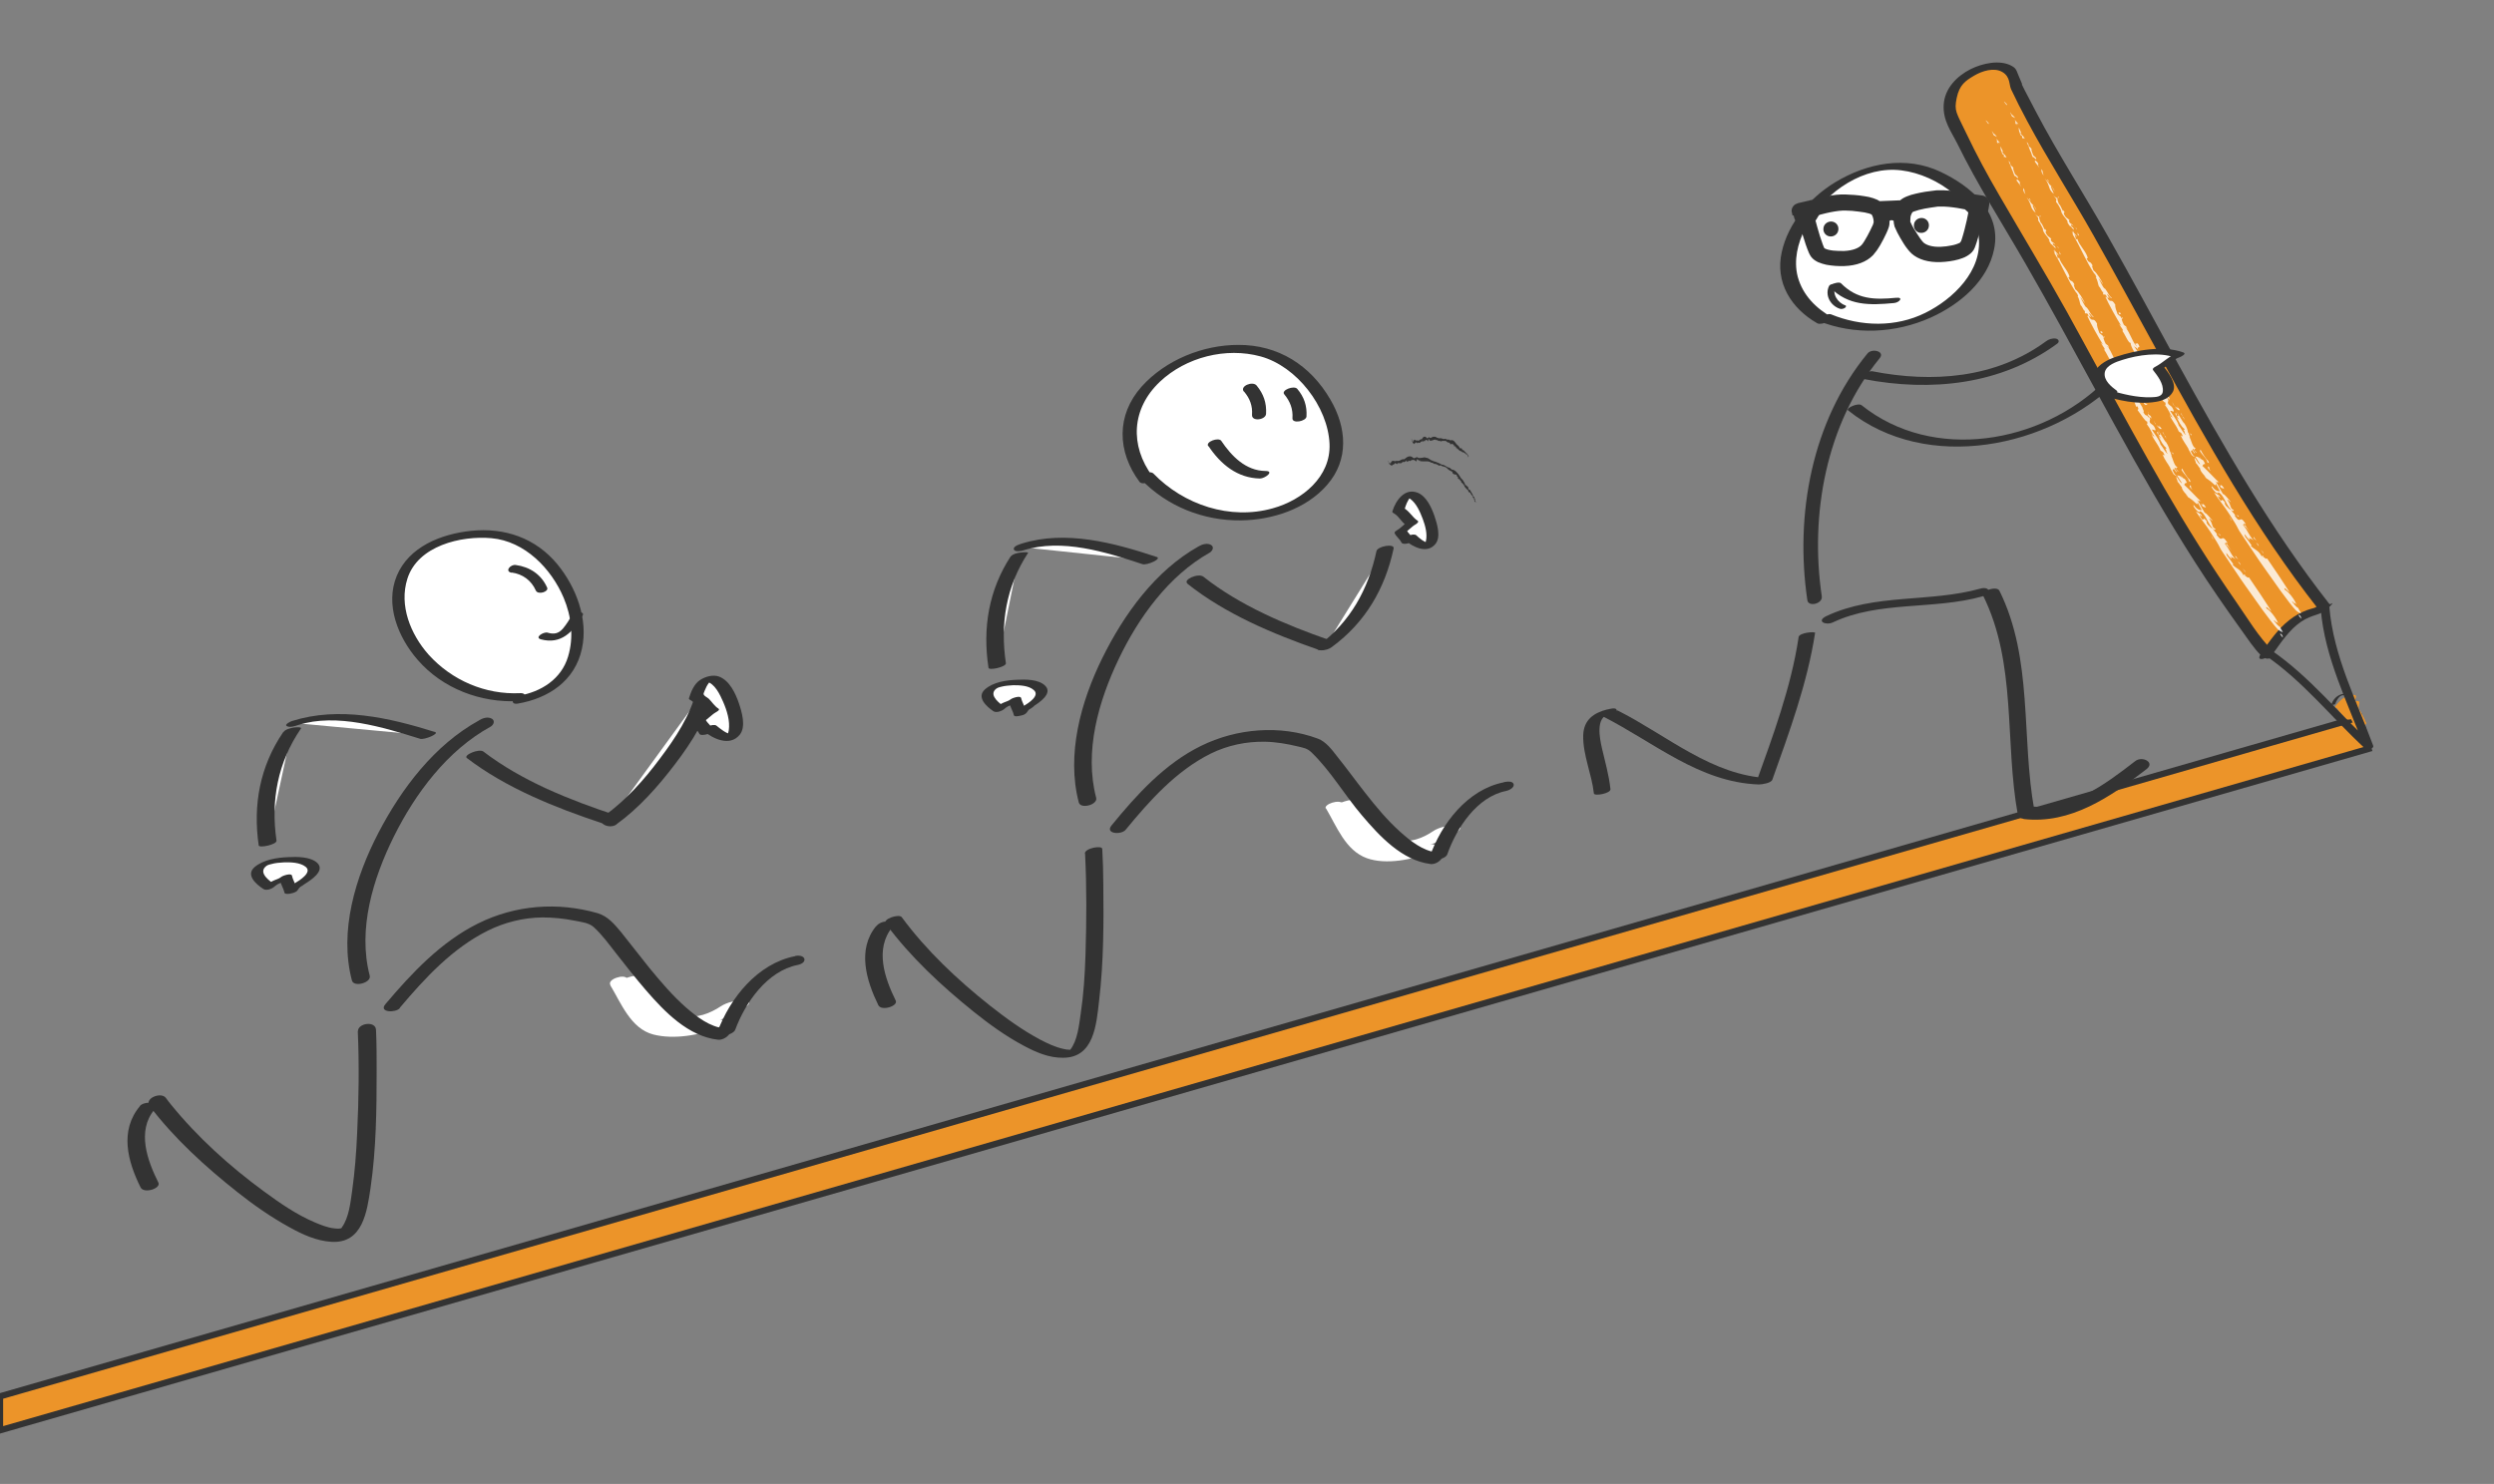 <?xml version="1.0" encoding="UTF-8"?>
<svg id="Ebene_1" xmlns="http://www.w3.org/2000/svg" version="1.1" viewBox="0 0 1190.6 708.6">
  <rect x="0" y="0" width="1190.6" height="708.6" fill="#808080" stroke="none"/>
  <!-- Generator: Adobe Illustrator 29.5.1, SVG Export Plug-In . SVG Version: 2.1.0 Build 141)  -->
  <defs>
    <style>
      .st0, .st1 {
        fill: #fff;
      }

      .st0, .st2 {
        stroke-width: 3.7px;
      }

      .st0, .st2, .st3 {
        stroke: #333;
      }

      .st4 {
        opacity: .8;
      }

      .st5, .st2 {
        fill: #333;
      }

      .st6 {
        stroke-dasharray: 5.7 5.7;
        stroke-width: 2.9px;
      }

      .st6, .st7 {
        stroke: #7ab030;
      }

      .st6, .st7, .st8 {
        fill: none;
      }

      .st7 {
        stroke-dasharray: 5.9 5.9;
        stroke-width: 2.9px;
      }

      .st8 {
        stroke: #5c5c5c;
        stroke-width: .9px;
      }

      .st9, .st3 {
        fill: #ec9429;
      }

      .st3 {
        stroke-width: 3px;
      }
    </style>
  </defs>
  <polygon class="st3" points="1130.7 357.6 1126.4 342.5 0 666.8 0 683 1130.7 357.6"/>
  <g>
    <g>
      <path class="st5" d="M1114.9,336c.4-1.2,1-2.2,1.8-3.1,1.5-1.5,3.5-1,5.1-.2.5.2,2-.5,1.7-.6-4.3-2.1-9-.3-10.5,4.3-.1.4,1.7.2,1.8-.3h0Z"/>
      <g>
        <path class="st5" d="M1126.5,345.7c-.7-2.1-1.4-3.8-2.5-5.1,0-.5-.9.7-.9.7.3-1.6,0-3.9.4-5.2-.6.5-1.9,1.5-2.6,2.5,1.2-2.3.1-3.2,1-5.3-1.5.7-2.9,2.3-3.9,3.6.7.3,2.1,1.4,2.9,1.7-.2-.3-2.4-1.2-2.4-1.2,1.3,1.6,2.6,3.3,3.7,4.7"/>
        <path class="st9" d="M1129.4,344.9c-.6-1.9-1.7-3.5-2.6-5.3s-4.2-.3-5.2.4-.9.8-1.3,1.2l5.6-.4c.2-1.7,0-3.5.4-5.2s-4.6-.5-5.2,0c-1.1.9-2.1,1.8-3,2.9l5.6-.4c.8-1.8.4-3.5,1-5.3s-4.1-.6-4.7-.3c-1.9,1.1-3.4,2.6-4.8,4.3s-.2,1,.4,1.3c1,.5,1.9,1.2,2.9,1.7s6.6-1.2,5.1-2.4-1.9-1-2.8-1.4-6.5.6-5.1,2.4,2.5,3.1,3.7,4.7,6.7-.6,5.5-2.2-2.5-3.1-3.7-4.7l-5.1,2.4c.7.3,1.5.5,2.1,1l5.1-2.4c-1-.5-1.9-1.2-2.9-1.7l.4,1.3c.9-1.1,1.8-2.1,3-2.8l-4.7-.3c-.6,1.8-.2,3.5-1,5.3s1.6,1.1,2.1,1.1c1.2,0,2.7-.5,3.5-1.5s1.4-1.5,2.2-2.1h-5.2c-.5,1.7-.2,3.5-.4,5.3s4.9.4,5.6-.4.3-.3.5-.5l-5.2.4c.9,1.8,1.9,3.3,2.6,5.3s6.4.2,5.8-1.6h0Z"/>
      </g>
      <g>
        <path class="st9" d="M1082.3,311.9c8.3-11.6,12.9-17.8,25.4-20.6l1.6-1.7c-50-63.4-84.6-143.5-127.4-212.6-7.8-13.2-16.5-29.2-22.8-43.7,0,0-8.9-5-20.2,2.9-11.3,7.9-7.4,18.8-7.4,18.8,6.2,14.5,15,30.5,22.8,43.7,42.8,69.1,77.4,149.1,127.4,212.6l.6.5Z"/>
        <path class="st5" d="M1085.1,312.1c3.9-5.4,7.8-11.4,13.4-15.2s9.6-2.9,13.2-6.7.8-1.2.3-1.8c-28-35.7-50.6-75.3-72.4-115-11-20.1-21.8-40.3-33.1-60.2-11.3-20.1-23.9-39.5-34.6-59.9s-4.9-9.6-7.1-14.4-1.8-6-4.4-7.4c-5.7-3.2-14.2-1.2-19.6,1.5-6.6,3.3-12.4,9.2-12.9,16.9s3.6,12.9,6.5,18.7c9.7,19.8,21.6,38.3,32.6,57.4,11.4,19.8,22.3,39.9,33.2,59.9,12.2,22.4,24.5,44.8,37.8,66.7,6.6,10.9,13.5,21.7,20.7,32.2,3.6,5.2,7.2,10.4,10.9,15.5,3.1,4.2,6.1,9.1,9.9,12.8s7.2-.7,5.4-2.4c-6.7-6.5-12-15.6-17.4-23.3-6.1-8.8-12-17.7-17.7-26.8-11.4-18.1-22-36.7-32.3-55.4-10.4-18.8-20.5-37.7-30.9-56.5-10.4-18.7-21.5-37-32.2-55.5-5.6-9.6-10.9-19.4-15.7-29.5s-5.9-10.6-4.6-16.9,4.2-8.2,8.2-10.6,9.7-4.1,13.6-1.8,3.1,6,4.2,8.3c2.4,5.1,5,10.2,7.7,15.2,9.9,18.5,21.3,36.2,31.6,54.5s20.7,37.5,31,56.3c23,42.1,46.5,84.2,76.2,122l.3-1.8c-1.6,1.7-2.8,1.4-5.7,2.5s-5.8,2.7-8.3,4.7c-5.4,4.2-9.4,10-13.3,15.6s4.3,2,5.5.3Z"/>
      </g>
      <path class="st5" d="M1107.9,290.9c1.9,23.3,12.9,44.6,20.9,66.2,1.3-.5,2.6-.9,3.9-1.4-16.1-14.9-30.1-32.6-48.3-45.1-1.3-.9-5,.9-3.2,2.2,18.1,12.3,31.8,29.8,47.8,44.6.9.8,4.5.3,3.9-1.4-8-21.6-19-42.9-20.9-66.2-.1-1.6-4.2-.7-4.1,1.1h0Z"/>
    </g>
    <g class="st4">
      <g>
        <path class="st1" d="M1027.6,182.1c.2.2.4.4.6.5-.1-.3-.3-.5-.6-.5Z"/>
        <path class="st1" d="M1000.4,131l-.2-.3c0,0,0,.1,0,.2h.1Z"/>
        <path class="st1" d="M1000.3,130.9l-.5-.3c.5.6.5.6.5.3Z"/>
        <path class="st1" d="M1031.8,185.8c.3.4.7.8,1,1.2l-1-1.2Z"/>
        <path class="st1" d="M1030.1,180.2c0,0,0-.2,0-.4,0,.1,0,.3,0,.4Z"/>
        <path class="st1" d="M1053.2,228.2c0,0-.1,0-.2-.1,0,0,.2.1.2.1Z"/>
        <path class="st1" d="M1055.6,231.4c.2.3.3.5.5.8h0c0-.2-.4-.6-.6-.8Z"/>
        <path class="st1" d="M1055.1,229.8l.5.7c-.1-.3-.3-.5-.5-.7Z"/>
        <path class="st1" d="M1072,250.7h.3c-.2,0-.3,0-.3,0Z"/>
        <path class="st1" d="M1052.4,227.6c.2.2.4.3.6.4-.3-.3-.6-.8-.6-.4Z"/>
        <path class="st1" d="M1027.4,182.1c0,0,.1,0,.2,0-.1-.1-.2-.2-.2,0Z"/>
        <path class="st1" d="M1033.6,189.2h0c-.2-.4-.1-.2,0,0Z"/>
        <path class="st1" d="M989.8,111.7c-.3-.5-.6-.9-.9-1.4.5,1.2.8,1.5.9,1.4Z"/>
        <path class="st1" d="M1046.2,215.1c.4-.9,1.1,1.8,1.7,1.3-.7-.9-1.2-1.5-1.1-2.2.9.5,1.1,2,1.9,2l-1.1-1.3c-.2-1.1,1-.1.4-.9-1.5-.7-2-4.3-2.9-5.5l.4.4-.8-2.3s0,0,0,0c0,0-.1,0-.2,0,0-1-.6-2.7-1.7-4.4-.8-.4-3.2-5.3-4-5.8.5.6.9,1.2,1.2,2.2l-.7.2c-.9-1.6.5-.4-.7-1.7-.6.7,1.2,2.2,1.8,3.4-.4-.3-.9-.8-1.4-1.4,1.2,2.3,2.2,4.6,3.8,5.7.2.7-.3.6-.7.2,1.4,1.4.2,1.4,1.5,2.6-1,0-2.3-3.1-3.5-4.3-.6-2.4-2.7-4.8-4.1-7.1.5-.4,1.9,1,1.7-.1-.9-2.5-1.6-2.1-2.6-3.2-.7-1.7.8-.7-.6-3.3l1.2,1.3c0-1.9-1.1-1.2-1.6-2.5,0,.5-.2.6.6,1.9-.2.3-.9-.6-1.2-1.1v.3c-.5-.3-1-.3-1.7-2,1,.8-.4-1.5-.4-2l.3.4c-.8-1.1-1.4-2.4-1.9-3.1h.1c-.7-.8-1.4-.8-2-2.2.3,0,1.8,1.2.9-.2.4,0,1.4,1.6,2,3-.6-1.4-.4-2.3.5-.8.2-.7-1-1.4-1.3-2.4,0,.2-.3,0-.4.2.6-.4-1.7-3.2-2.1-3l1.2,1.4c-.4.4-1.8-1.4-1.7-.6.3-1.1-2.7-4-2.5-5.1v.8c-1.6-3.4-3.9-5.6-5.9-8.8.8,1,1.7.7,2.5,2.8-1.5-3.2.3-1.3.2-2.5-1-2.6-1.4-.8-2.1-1.4l1.1,1.6c-2.1-1.6-3.2-6.3-5.6-9.3.1-.4.5.6.8,1-.3-1.8-.9-1.4-1.6-2.2-.8-1.6-1.6-3.6-.4-2.9-.8-1.8-.3.4-.9-.4v-.4s-1.7-1.4-1.7-1.4c-.6-1.6-1.3-3.5-1.1-4.5-2-3.4-2-.5-3.6-2.9-.5-1.6.6,0,.9,0l-1.3-2.2c1.1.4,1.7,2.4,2.4,1.9-1.8-1.4-1.6-2.4-3.4-4.6v.2c-1.1-.8-2.1-3.6-3-5,.6.4,1.5,2,2.2,3-.6-1.8-3.1-5.8-4.6-6.8-.4-1-1.2-3.1-.2-1.9-1.7-3.4-1.7-.8-3.1-3.8l.6-.2c-1-3.5-4-5.8-5-9.1l-.7.2c0-.8-.7-2.2-.6-2.5l1,1.4c-.2-1.6-1.3-1.2-1.8-3-.2.1,0,1.6-.1,1.8,3.8,6.1,6.3,12.9,10.5,19,0-.3-.1-.6,0-.5.2.8,1.1,2,.6,2l-.2-.2c1.1,1.6,1.1,3.5,1.6,4.5.8.4,1.7,3.6,2,2.4v1.4c.6.2.9-.2,1.4.4.6,1.2.3,1.4-.4.6,2.1,4.5,5,9.7,7.7,14.1l-1-1c.4,1.2,2.7,3.6,1.4,3.2,1.5,2,3,6.1,4,5.8,0,1.9,2.5,5.5,4.3,8.5.5-.9,1.6,2.4,2.4,3-.4.8-2-2.2-2.5-2,2.7,2.6,4.1,9.1,6.4,9.5.1.4,0,.4,0,.4.3.6.5,1.6.8,2.2.5.2-.1-1.2.8.2.6,1.2-.2.8-.1,1.3,1.6,2,3.6,5.4,4.5,5.4.2.7.2,1.6-.3,1,2.4,3.2,1.8,3.4,4.1,6.7-.7-1.2-1-.2-1.7-2.2,0,1.9,3.2,5.3,4.3,8.3l1.2.8c1.1,1.6.6,2-.3,1,1.3,3.1,2.6,4.4,3.8,6.6,0,.2-.2.1-.3-.3l1.8,3.2c.3.2,1.3,1.2,1.5.8-.5-.2-1.1-.8-1.9-2.6Z"/>
        <path class="st1" d="M1048.1,217.8h.1s0,0,0,0c0,0,0,0,0,0Z"/>
        <path class="st1" d="M1034,187.5c0,.4.1.7.2.9,0-.2,0-.5-.2-.9Z"/>
        <path class="st1" d="M1066.9,246.6c.6-.9-1.3-1.8-1.9-3.3.9,1.2,1.2.6,1.4.3-2.1-.9-1-2.1-3.1-4.9.3-.3,1.3,1.1,1.7,1-1.3-1.4-3-3.8-3.8-3.8-1.7-2.8-2.6-4.9-3.8-6.5,1.5,1.9.8,0,2.2,1.2-1.9-1.6-5.5-5.7-8.2-8.1.5-.8.4-.9,1.3-.9-1.5-3.6-1.2-.6-2.9-3.9l.7,1.6c-1.1-1.4-1.8-1.1-2.5-1.3l2.3,3.7c-.5.2-1.8-2.1-2.3-2.8-1.2-.8.8,2.3.1,2.1.7.3,1.4,1.9,2.2,2.7v.3c.6,1.9,1.8,2.5,2.8,4.1,0,.2,0,.2,0,.2.6.4,1.3.7,2,1.6l-.5-.7c1.4,1,3.8,4.1,3.1,1.5l2.1,3.9c-.9,0-2.3-.2-3.7-2.3h-.4c.6,1.8,3.3,4.2,3.2,2.8,2.5.7,3.6,5.7,6,8.1-.3.5-1.4-1-2.1-1.5-.6-.8-.9-1.4-.6-1.7-2.4-3.4-.9,1.5-3.2-2.5-1-2.1,2.2,2,.4-.9l-2.4-1.4c1.1,1.8,2.3,3.3,3.3,4.7,2.9,3.8,5,7.2,6.5,9.6.7,1.2,1.3,2.2,1.6,2.9.4.7.6,1.1.6,1.1,0,0,1.4,2.2,3.6,5.4,2.2,3.2,5,7.6,8,11.8,3,4.2,6,8.5,8.3,11.7,2.3,3.1,3.9,5.2,3.9,5.2,2.7,3.4,3.6,4.7,5.7,5.3-.3-.9-2-3-1.1-2.5-.7,0-1.9-1.3-3.2-3.1.3-.5,1.4,1.5,1.2,1l-.2-.4c.3,0,.7.3,1.1.8-.9-2.5-3.8-6.2-5.6-7.1-.8-2,1.4.7,2.4,1.3-2-3-3.7-5.6-5.3-8.1-1.7-2.5-3.4-5-5.5-8.1-.8.4-.9-.3-1.9-.8v-.7c0,.4-1.1-.2-.4,1.1-1.8-3.9-3.7-3.5-5.6-5.8h.5c-1.4-2-1.8-2.6-3.1-4.2-1.4-3.7,2,2.7,2.3,1.3l-.8-.8c.7.3,1.7.5,2.6,1.3-2.6-2.7-2.6-4.6-5.3-7.6.7.1,3,2.9,3.5,3.7-.7-1.2-2.3-3-2-3.3h-.7c-1.3-1.8.7,0,.6-.8-3-4.7-2.1.5-4.9-3.4Z"/>
        <path class="st1" d="M1038.2,197.5c.3.6.6,1.1.9,1.5-.3-.5-.6-1-.9-1.5Z"/>
        <path class="st1" d="M1044.8,206.7c.1,0,.2,0,.3,0-.1-.1-.3-.2-.3,0Z"/>
        <path class="st1" d="M1046.1,207.2c-.1.4-.5-.2-1-.5.5.5,1.5,2.1,1,.5Z"/>
        <path class="st1" d="M957.9,49.6c-.3-.2-1.2-1.4-1.2-1l1.3,1.7v-.8Z"/>
        <path class="st1" d="M959.6,53.7l.9,1.9,1.5.8c-1.2-1.9-1.2-.8-2.3-2.7Z"/>
        <path class="st1" d="M962.2,59l-.4-.3c.3.3.4.4.4.3Z"/>
        <path class="st1" d="M962.6,58.9l1,.4-1.8-2.1.4,1c-.2.1,0,.7,0,.9l.9.7c-.2-.2-.5-.6-.6-.8Z"/>
        <path class="st1" d="M963.8,60.9c0,0,0-.2,0-.3,0,0,0,.1,0,.3Z"/>
        <path class="st1" d="M965.5,66.1c0-.6.8.2,1.1.2-.9-2-1.7-1.6-2.4-3.3,1.9,2.2-.2-1.1-.4-2.1-.2.8,0,1.9.9,3.8h.4c.6,1,0,.6.3,1.4Z"/>
        <path class="st1" d="M971.9,75.3l-1.3-1.2c0-.4-1.2-2.7-.7-2.9-.5-.8-.8-.8-1.4-1.4-.1-.8-.2-1.4-1-2,1.7,3.7.9,2.7,2.5,5.9-.1,0-.3-.4-.5-.8l.9,2.1c.7-.2,2.2,2.4,1.5.2Z"/>
        <path class="st1" d="M973.2,78.4c-.9-1.6-1.9-2.2-1.8-1.2l2.3,3.1c-.6-1-1.3-2.2-.5-1.9Z"/>
        <path class="st1" d="M974.5,80.8c0,.8.1,2.1,1.2,2.9-1.1-1.8.1-1.4-1.2-2.9Z"/>
        <path class="st1" d="M980.5,92.6l-1.4-3.3c.3-1,1.1,1.4,1.9,2.2-1.4-2.7-1.1-1.8-2.7-3.6-.4-.8-1.4-1.8-2.1-2.6,2.8,3.8,1.3,4.9,4.3,7.3Z"/>
        <polygon class="st1" points="977.7 85.9 977.2 85.7 978.3 87.1 977.7 85.9"/>
        <path class="st1" d="M983.9,100.5c.3,2.3,2.5,3.4,3.3,5.7-.2-.2-.1,0-.5-.4l1.1,1.8v.2c.3-.4,1.5,1.4,2.3,2-.5-2.2-1.1-.6-1.5-2.6.4.3.9.4,1.3.7-.9-1-1.3-1.1-1.8-1.5-.7-1.2-.3-1-.1-1.2-1-1.2-1.7-.8-2.7-3-.3-1.6,1.1.4-.3-1.8-.1,1.5-1.1-2.4-2.1-3-.8-1.8-.9-3.1-.5-2.9-.6.4-1.9-.8-2.8-2l2.1,2.6-.2,1.3c1.2,1.4,1.8,2.6,2.5,4.2l-.2-.2Z"/>
        <path class="st1" d="M990,107.9c.2.2.3.3.5.6-.1-.3-.3-.4-.5-.6Z"/>
        <polygon class="st1" points="982.3 94 982.9 94.6 982.8 94 982.3 94"/>
        <path class="st1" d="M991.3,109.1c-.2-.4-.5-.4-.3,0l.6.4-.3-.4Z"/>
        <polygon class="st1" points="991.8 111 991.9 112.2 992.6 112.6 991.8 111"/>
        <path class="st1" d="M1012.6,150.3c-.4-1.4-.8-1-1.3-1,.9,2,.4-.2,1.3,1Z"/>
        <path class="st1" d="M1026.6,174.5c-.5-1.6-1.6-2.6-2.4-4,.4,1.4,1.5,3,2.4,4Z"/>
        <path class="st1" d="M1033.9,184c-.3-.3-.7-.7-.3,0l-1.6-.9c.8,2.2,1.6,1,1.9.8Z"/>
        <path class="st1" d="M1040.6,195.7l-1.4-1.7.5,1c-.6-.3-1-.6-1.6-1.1,1,1.3,2.1,2.5,2.5,1.8Z"/>
        <path class="st1" d="M1037,192.2c.1.2.3.4.4.7,0-.3,0-.5-.4-.7Z"/>
        <path class="st1" d="M1037.9,193.6c0,0,.2.1.2.2-.2-.3-.5-.6-.7-.9,0,.2,0,.4.4.7Z"/>
        <path class="st1" d="M1041,197.3l1.9,3.2-.5-1.3c-.7,0-.6-1.7-1.4-1.9Z"/>
        <path class="st1" d="M1050.5,214.7l-.3.6c1.1,2.1,3.7,4.1,3.6,5.8-.2-1.1,1.6,1.4.3-1.1-1-.7-2.8-3.7-3.6-5.3Z"/>
        <path class="st1" d="M1054.2,222.8c-.3-.2-.1.3-.1.7.4.8,1.1,1.4,1.1.9-1-.2,0-1-.9-1.6Z"/>
        <path class="st1" d="M1060,232.3c-.4-.6-.9-1.4-.5-.5,1.1,1.8,1.4,1,2.3,1.7-.6-1.7-2.2-2.5-1.7-1.2Z"/>
        <path class="st1" d="M1065.1,248.6c.3-.5-.7-1.8-1-2.1.4.4.8,1.4,1,2.1Z"/>
        <polygon class="st1" points="1068.8 246.8 1068.6 246.2 1067.5 246 1068.8 246.8"/>
        <polygon class="st1" points="1075.9 257.1 1077.2 258.2 1075.8 256.3 1075.9 257.1"/>
        <path class="st1" d="M1077.1,259.2l1.2,1.7-.2-.7c-.4-.9-.5-.4-.9-1Z"/>
        <path class="st1" d="M1080.7,264.5c-.2-.2-.2-.4-.2-.6l-1.3-1.4,1.5,2Z"/>
        <path class="st1" d="M1097.5,293.6c-.7,0,.7,1.3,1,1.8.2,0,0-1.4-1-1.8Z"/>
      </g>
    </g>
    <g class="st4">
      <g>
        <path class="st1" d="M1018.9,191.1c.2.2.4.4.6.5-.1-.3-.3-.5-.6-.5Z"/>
        <path class="st1" d="M991.7,139.9l-.2-.3c0,0,0,.1,0,.2h.1Z"/>
        <path class="st1" d="M991.5,139.9l-.5-.3c.5.6.5.6.5.3Z"/>
        <path class="st1" d="M1023.1,194.8c.3.4.7.8,1,1.2l-1-1.2Z"/>
        <path class="st1" d="M1021.4,189.2c0,0,0-.2,0-.4,0,.1,0,.3,0,.4Z"/>
        <path class="st1" d="M1044.4,237.2c0,0-.1,0-.2-.1,0,0,.2.1.2.1Z"/>
        <path class="st1" d="M1046.9,240.4c.2.3.3.5.5.8h0c0-.2-.4-.6-.6-.8Z"/>
        <path class="st1" d="M1046.4,238.8l.5.7c-.1-.3-.3-.5-.5-.7Z"/>
        <path class="st1" d="M1063.2,259.7h.3c-.2,0-.3,0-.3,0Z"/>
        <path class="st1" d="M1043.7,236.6c.2.2.4.3.6.4-.3-.3-.6-.8-.6-.4Z"/>
        <path class="st1" d="M1018.7,191.1c0,0,.1,0,.2,0-.1-.1-.2-.2-.2,0Z"/>
        <path class="st1" d="M1024.9,198.2h0c-.2-.4-.1-.2,0,0Z"/>
        <path class="st1" d="M981.1,120.7c-.3-.5-.6-.9-.9-1.4.5,1.2.8,1.5.9,1.4Z"/>
        <path class="st1" d="M1037.5,224.1c.4-.9,1.1,1.8,1.7,1.3-.7-.9-1.2-1.5-1.1-2.2.9.5,1.1,2,1.9,2l-1.1-1.3c-.2-1.1,1-.1.4-.9-1.5-.7-2-4.3-2.9-5.5l.4.4-.8-2.3s0,0,0,0c0,0-.1,0-.2,0,0-1-.6-2.7-1.7-4.4-.8-.4-3.2-5.3-4-5.8.5.6.9,1.2,1.2,2.2l-.7.2c-.9-1.6.5-.4-.7-1.7-.6.7,1.2,2.2,1.8,3.4-.4-.3-.9-.8-1.4-1.4,1.2,2.3,2.2,4.6,3.8,5.7.2.7-.3.6-.7.2,1.4,1.4.2,1.4,1.5,2.6-1,0-2.3-3.1-3.5-4.3-.6-2.4-2.7-4.8-4.1-7.1.5-.4,1.9,1,1.7-.1-.9-2.5-1.6-2.1-2.6-3.2-.7-1.7.8-.7-.6-3.3l1.2,1.3c0-1.9-1.1-1.2-1.6-2.5,0,.5-.2.6.6,1.9-.2.3-.9-.6-1.2-1.1v.3c-.5-.3-1-.3-1.7-2,1,.8-.4-1.5-.4-2l.3.4c-.8-1.1-1.4-2.4-1.9-3.1h.1c-.7-.8-1.4-.8-2-2.2.3,0,1.8,1.2.9-.2.4,0,1.4,1.6,2,3-.6-1.4-.4-2.3.5-.8.2-.7-1-1.4-1.3-2.4,0,.2-.3,0-.4.2.6-.4-1.7-3.2-2.1-3l1.2,1.4c-.4.4-1.8-1.4-1.7-.6.3-1.1-2.7-4-2.5-5.1v.8c-1.6-3.4-3.9-5.6-5.9-8.8.8,1,1.7.7,2.5,2.8-1.5-3.2.3-1.3.2-2.5-1-2.6-1.4-.8-2.1-1.4l1.1,1.6c-2.1-1.6-3.2-6.3-5.6-9.3.1-.4.5.6.8,1-.3-1.8-.9-1.4-1.6-2.2-.8-1.6-1.6-3.6-.4-2.9-.8-1.8-.3.4-.9-.4v-.4s-1.7-1.4-1.7-1.4c-.6-1.6-1.3-3.5-1.1-4.5-2-3.4-2-.5-3.6-2.9-.5-1.6.6,0,.9,0l-1.3-2.2c1.1.4,1.7,2.4,2.4,1.9-1.8-1.4-1.6-2.4-3.4-4.6v.2c-1.1-.8-2.1-3.6-3-5,.6.4,1.5,2,2.2,3-.6-1.8-3.1-5.8-4.6-6.8-.4-1-1.2-3.2-.2-1.9-1.7-3.4-1.7-.8-3.1-3.8l.6-.2c-1-3.5-4-5.8-5-9.1l-.7.2c0-.8-.7-2.2-.6-2.5l1,1.4c-.2-1.6-1.3-1.2-1.8-3-.2.1,0,1.6-.1,1.8,3.8,6.1,6.3,12.9,10.5,19,0-.3-.1-.6,0-.5.2.8,1.1,2,.6,2l-.2-.2c1.1,1.6,1.1,3.5,1.6,4.5.8.4,1.7,3.6,2,2.4v1.4c.6.2.9-.2,1.4.4.6,1.2.3,1.4-.4.6,2.1,4.5,5,9.7,7.7,14.1l-1-1c.4,1.2,2.7,3.6,1.4,3.2,1.5,2,3,6.1,4,5.8,0,1.9,2.5,5.5,4.3,8.5.5-.9,1.6,2.4,2.4,3-.4.8-2-2.2-2.5-2,2.7,2.6,4.1,9.1,6.4,9.5.1.4,0,.4,0,.4.3.6.5,1.6.8,2.2.5.2-.1-1.2.8.2.6,1.2-.2.8-.1,1.4,1.6,2,3.6,5.4,4.5,5.4.2.7.2,1.6-.3,1,2.4,3.2,1.8,3.4,4.1,6.7-.7-1.2-1-.2-1.7-2.2,0,1.9,3.2,5.3,4.3,8.3l1.2.8c1.1,1.6.6,2-.3,1,1.3,3.1,2.6,4.4,3.8,6.6,0,.2-.2.1-.3-.3l1.8,3.2c.3.2,1.3,1.2,1.5.8-.5-.2-1.1-.8-1.9-2.6Z"/>
        <path class="st1" d="M1039.4,226.7h.1s0,0,0,0c0,0,0,0,0,0Z"/>
        <path class="st1" d="M1025.3,196.5c0,.4.1.7.2.9,0-.2,0-.5-.2-.9Z"/>
        <path class="st1" d="M1058.2,255.6c.6-.9-1.3-1.8-1.9-3.3.9,1.2,1.2.6,1.4.3-2.1-.9-1-2.1-3.1-4.9.3-.3,1.3,1.1,1.7,1-1.3-1.4-3-3.8-3.8-3.8-1.7-2.8-2.6-4.9-3.8-6.5,1.5,1.9.8,0,2.2,1.2-1.9-1.6-5.5-5.7-8.2-8.1.5-.8.4-.9,1.3-.9-1.5-3.6-1.2-.6-2.9-3.9l.7,1.6c-1.1-1.4-1.8-1.1-2.5-1.3l2.3,3.7c-.5.2-1.8-2.1-2.3-2.8-1.2-.8.8,2.3.1,2.1.7.3,1.4,1.9,2.2,2.7v.3c.6,1.9,1.8,2.5,2.8,4.1,0,.2,0,.2,0,.2.6.4,1.3.7,2,1.6l-.5-.7c1.4,1,3.8,4.1,3.1,1.5l2.1,3.9c-.9,0-2.3-.2-3.7-2.3h-.4c.6,1.8,3.3,4.2,3.2,2.8,2.5.7,3.6,5.7,6,8.1-.3.5-1.4-1-2.1-1.5-.6-.8-.9-1.4-.6-1.7-2.4-3.4-.9,1.5-3.2-2.5-1-2.1,2.2,2,.4-.9l-2.4-1.4c1.1,1.8,2.3,3.3,3.3,4.7,2.9,3.8,5,7.2,6.5,9.6.7,1.2,1.3,2.2,1.6,2.9.4.7.6,1.1.6,1.1,0,0,1.4,2.2,3.6,5.4,2.2,3.2,5,7.6,8,11.8,3,4.2,6,8.5,8.3,11.7,2.3,3.1,3.9,5.2,3.9,5.2,2.7,3.4,3.6,4.7,5.7,5.3-.3-.9-2-3-1.1-2.5-.7,0-1.9-1.3-3.2-3.1.3-.5,1.4,1.5,1.2,1l-.2-.4c.3,0,.7.3,1.1.8-.9-2.5-3.8-6.2-5.6-7.1-.8-2,1.4.7,2.4,1.3-2-3-3.7-5.6-5.3-8.1-1.7-2.5-3.4-5-5.5-8.1-.8.4-.9-.3-1.9-.8v-.7c0,.4-1.1-.2-.4,1.1-1.8-3.9-3.7-3.5-5.6-5.8h.5c-1.4-2-1.8-2.6-3.1-4.2-1.4-3.7,2,2.7,2.3,1.3l-.8-.8c.7.3,1.7.5,2.6,1.3-2.6-2.7-2.6-4.6-5.3-7.6.7.1,3,2.9,3.5,3.7-.7-1.2-2.3-3-2-3.3h-.7c-1.3-1.8.7,0,.6-.8-3-4.7-2.1.5-4.9-3.4Z"/>
        <path class="st1" d="M1029.5,206.5c.3.6.6,1.1.9,1.5-.3-.5-.6-1-.9-1.5Z"/>
        <path class="st1" d="M1036.1,215.7c.1,0,.2,0,.3,0-.1-.1-.3-.2-.3,0Z"/>
        <path class="st1" d="M1037.4,216.2c-.1.4-.5-.2-1-.5.5.5,1.5,2.1,1,.5Z"/>
        <path class="st1" d="M949.2,58.6c-.3-.2-1.2-1.4-1.2-1l1.3,1.7v-.8Z"/>
        <path class="st1" d="M950.9,62.7l.9,1.9,1.5.8c-1.2-1.9-1.2-.8-2.3-2.7Z"/>
        <path class="st1" d="M953.5,68l-.4-.3c.3.3.4.4.4.3Z"/>
        <path class="st1" d="M953.8,67.9l1,.4-1.8-2.1.4,1c-.2.1,0,.7,0,.9l.9.7c-.2-.2-.5-.6-.6-.8Z"/>
        <path class="st1" d="M955.1,69.9c0,0,0-.2,0-.3,0,0,0,.1,0,.3Z"/>
        <path class="st1" d="M956.8,75.1c0-.6.8.2,1.1.2-.9-2-1.7-1.6-2.4-3.3,1.9,2.2-.2-1.1-.4-2.1-.2.8,0,1.9.9,3.8h.4c.6,1,0,.6.3,1.4Z"/>
        <path class="st1" d="M963.2,84.3l-1.3-1.2c0-.4-1.2-2.7-.7-2.9-.5-.8-.9-.8-1.4-1.4-.1-.8-.2-1.4-1-2,1.7,3.7.9,2.7,2.5,5.9-.1,0-.3-.4-.5-.8l.9,2.1c.7-.2,2.2,2.4,1.5.2Z"/>
        <path class="st1" d="M964.5,87.4c-.9-1.6-1.9-2.2-1.8-1.2l2.3,3.1c-.6-1-1.3-2.2-.5-1.9Z"/>
        <path class="st1" d="M965.8,89.8c0,.8.1,2.1,1.2,2.9-1.1-1.8.1-1.4-1.2-2.9Z"/>
        <path class="st1" d="M971.8,101.6l-1.4-3.3c.3-1,1.1,1.4,1.9,2.2-1.4-2.7-1.1-1.8-2.7-3.6-.4-.8-1.4-1.8-2.1-2.6,2.8,3.8,1.3,4.9,4.3,7.3Z"/>
        <polygon class="st1" points="969 94.9 968.5 94.7 969.5 96.1 969 94.9"/>
        <path class="st1" d="M975.2,109.4c.3,2.3,2.5,3.4,3.3,5.7-.2-.2-.2,0-.5-.4l1.1,1.8v.2c.3-.4,1.5,1.4,2.3,2-.5-2.2-1.1-.6-1.5-2.6.4.3.9.4,1.3.7-.9-1-1.3-1.1-1.8-1.5-.7-1.2-.3-1-.1-1.2-1-1.2-1.7-.8-2.7-3-.3-1.6,1.1.4-.3-1.8-.1,1.5-1.1-2.4-2.1-3-.8-1.8-.9-3.1-.5-2.9-.6.4-1.9-.8-2.8-2l2.1,2.6v1.3c1,1.4,1.6,2.6,2.4,4.2l-.2-.2Z"/>
        <path class="st1" d="M981.3,116.9c.2.2.3.3.5.6-.1-.3-.3-.4-.5-.6Z"/>
        <polygon class="st1" points="973.6 103 974.1 103.6 974.1 103 973.6 103"/>
        <path class="st1" d="M982.6,118.1c-.2-.4-.5-.4-.3,0l.6.4-.3-.4Z"/>
        <polygon class="st1" points="983.1 120 983.2 121.2 983.8 121.6 983.1 120"/>
        <path class="st1" d="M1003.9,159.3c-.4-1.4-.8-1-1.3-1,.9,2,.4-.2,1.3,1Z"/>
        <path class="st1" d="M1017.9,183.5c-.5-1.6-1.6-2.6-2.4-4,.4,1.4,1.5,3,2.4,4Z"/>
        <path class="st1" d="M1025.2,193c-.3-.3-.7-.7-.3,0l-1.6-.9c.8,2.2,1.6,1,1.9.8Z"/>
        <path class="st1" d="M1031.9,204.7l-1.4-1.7.5,1c-.6-.3-1-.6-1.6-1.1,1,1.3,2.1,2.5,2.5,1.8Z"/>
        <path class="st1" d="M1028.3,201.2c.1.2.3.4.4.7,0-.3,0-.5-.4-.7Z"/>
        <path class="st1" d="M1029.2,202.6c0,0,.2.1.2.2-.2-.3-.5-.6-.7-.9,0,.2,0,.4.4.7Z"/>
        <path class="st1" d="M1032.3,206.3l1.9,3.2-.5-1.3c-.7,0-.6-1.7-1.4-1.9Z"/>
        <path class="st1" d="M1041.7,223.7l-.3.6c1.1,2.2,3.7,4.1,3.6,5.8-.2-1.1,1.6,1.4.3-1.1-1-.7-2.8-3.7-3.6-5.3Z"/>
        <path class="st1" d="M1045.5,231.8c-.3-.2-.1.3-.1.7.4.8,1.1,1.4,1.1.9-1-.2,0-1-.9-1.6Z"/>
        <path class="st1" d="M1051.3,241.3c-.4-.6-.9-1.4-.5-.5,1.1,1.8,1.4,1,2.3,1.7-.6-1.7-2.2-2.5-1.7-1.2Z"/>
        <path class="st1" d="M1056.4,257.6c.3-.5-.7-1.8-1-2.1.4.4.8,1.4,1,2.1Z"/>
        <polygon class="st1" points="1060.1 255.8 1059.8 255.2 1058.8 255 1060.1 255.8"/>
        <polygon class="st1" points="1067.2 266.1 1068.5 267.2 1067.1 265.3 1067.2 266.1"/>
        <path class="st1" d="M1068.4,268.2l1.2,1.7-.2-.7c-.4-.9-.5-.4-.9-1Z"/>
        <path class="st1" d="M1072,273.4c-.2-.2-.2-.4-.2-.6l-1.3-1.4,1.5,2Z"/>
        <path class="st1" d="M1088.7,302.6c-.7,0,.7,1.3,1,1.8.2,0,0-1.4-1-1.8Z"/>
      </g>
    </g>
  </g>
  <path class="st5" d="M891.5,168.8c-26.6,32.4-34.7,77-28.7,117.8.5,3.4,7.4,1.7,6.9-1.8-5.8-39.2,2.1-82.5,27.6-113.7,2.8-3.4-3.7-4.9-5.8-2.3h0Z"/>
  <g>
    <path class="st5" d="M858.6,304.5c-3.6,23.8-12.2,46.8-20.3,69.4,2.2-.8,4.3-1.5,6.5-2.3-27.4-1-48.9-20.4-72.3-32.2-2-1-8.2,2.3-7.5,2.6,24.4,12.3,46.1,31.6,74.6,32.6,1.4,0,5.9-.6,6.5-2.3,8.1-22.8,16.7-46,20.4-70.1.1-.7-7.6-.2-7.9,2.1h0Z"/>
    <path class="st5" d="M767.5,338.7c-6.8,1.7-11.5,5.1-11.7,12.5-.2,9.3,4.1,18.5,5.1,27.7.2,1.4,8.2,0,7.9-2.1-.7-6.7-2.6-13.2-4.1-19.7-1-4.5-3.1-14.5,3.3-16,.6-.2,4-1.1,3.7-2.2-.3-1.2-3.6-.3-4.3-.1h0Z"/>
  </g>
  <g>
    <g>
      <path class="st1" d="M871.1,151.6c53.7,22.6,115.2-42.9,48.2-69.8-41.3-16-93.5,46.1-48.1,71"/>
      <path class="st5" d="M868,153.2c17.3,7,36.9,6,53.8-1.6,13.7-6.2,27.2-17.4,30.2-32.8,3.5-17.6-11.2-29.9-25.5-36.7-16.6-7.9-35.2-4.3-50.5,5-12,7.3-22.3,19.3-25.4,33.2-3.3,14.6,4.5,27,17,34.1,2,1.1,8.5-2,7.2-2.7-7.8-4.4-14.2-10.7-16.6-19.6-2-7.8,0-15.9,3.5-22.9,7.6-15.5,25-28.6,42.7-28.1,17,.5,38.2,14,40.2,32,1.9,16.2-12.3,29.8-25.5,36.3-14.1,7-30.6,6.6-45,.7-1.8-.7-8.8,2.1-6.2,3.2h0Z"/>
    </g>
    <g>
      <path class="st2" d="M857.8,101.3l.5,2.2c.3,1.2,1.4,2,2.5,1.7,0,.2,0,.3,0,.5,0,.5.2,1,.4,1.6.3,1.2.7,2.7,1.1,4.2.9,3.1,2,6.3,2.9,8.4.3.6.5,1.1.8,1.5.7,1,1.7,1.6,2.7,2.1,1.1.5,2.3.8,3.5,1.1,2.6.5,5.5.7,8.2.6,5.4-.2,9.7-1.8,12.4-4.6.5-.6,1-1.2,1.6-2,.5-.8,1.1-1.6,1.6-2.5,1-1.8,2.1-3.8,2.8-5.4.5-1.1.9-2,1.1-2.7.3-.9.3-1.7.3-2.7,0-.2,0-.4,0-.6.7-.8,1.6-1.4,2.7-1.4,1.2,0,2.2.5,2.9,1.3h0c0,.1,0,.3,0,.4,0,.9.2,1.8.4,2.6.3.7.7,1.6,1.2,2.6.8,1.6,1.9,3.4,3,5.2.6.9,1.1,1.7,1.7,2.4.6.7,1.1,1.4,1.7,1.9,2.8,2.5,7.2,3.8,12.6,3.6,2.7-.1,5.6-.5,8.1-1.2,1.3-.4,2.5-.8,3.5-1.4,1-.6,2-1.3,2.6-2.3.3-.5.5-1,.7-1.6.8-2.1,1.7-5.5,2.5-8.6.4-1.6.7-3,.9-4.3.1-.6.2-1.2.3-1.7,0-.2,0-.3,0-.5,1.1.1,2.2-.7,2.4-1.9l.4-2.3c.2-1.2-.5-2.1-1.7-2.3l-5.3-.8c-.2,0-.5,0-.7,0h-.5c0-.1-2-.6-4.8-1-2.7-.4-6.2-.8-9.3-.7-.5,0-1.1,0-1.6.1-2.9.3-6.1.8-9,1.5-1.4.3-2.7.7-3.9,1.2-1.2.5-2.2,1-3,1.9,0,0,0,0-.1.1-.2,0-.4,0-.6,0l-9.9.4c-.2,0-.4,0-.6.1,0,0,0,0,0,0-.9-.8-1.9-1.2-3.1-1.6-1.2-.4-2.5-.7-4-.9-2.9-.5-6.1-.7-9-.8-.5,0-1.1,0-1.6,0-3.1.1-6.5.8-9.2,1.4-2.7.6-4.7,1.3-4.7,1.3h-.5c-.2.1-.5.2-.7.2l-5.2,1.2c-1.1.3-1.9,1.2-1.6,2.4ZM910.1,104.9c0-.8.1-1.8.4-2.7.3-.9.7-1.6,1.1-2.1.1-.2.7-.6,1.6-.9,1.3-.5,3.3-1,5.3-1.4,2.1-.4,4.4-.7,6.5-1,.4,0,.8,0,1.3,0,0,0,0,0,0,0,2.6-.1,5.9.3,8.5.7,1.3.2,3.8.7,3.8.7,0,0,0,0,0,0,0,0,.2,0,.2,0,.4.4,1.2,1,1.8,1.6.3.3.6.7.7,1,.2.3.2.9.1,1.4-.3,1.7-1,5-1.8,8-.4,1.5-.8,3-1.2,4.2-.2.6-.4,1.1-.5,1.5-.2.4-.3.7-.4.8,0,.1-.4.5-1.1.9-1,.5-2.6,1.1-4.3,1.4-1.8.4-3.7.6-5.5.7-4.7.2-8-1-9.7-2.6-.4-.4-1-1.1-1.7-2.1-1-1.4-2.1-3.2-3.1-4.8-.5-.8-.9-1.6-1.2-2.2-.3-.6-.6-1.2-.7-1.5-.1-.3-.2-.9-.2-1.5ZM867.4,101s0,0,0,0c0,0,.2,0,.2,0,.2,0,.3,0,.5-.2.8-.2,1.9-.5,3.2-.8,2.6-.6,5.8-1.2,8.4-1.3,0,0,0,0,0,0,.5,0,.9,0,1.3,0,2.1,0,4.4.2,6.5.5,2.1.2,4.1.6,5.4,1,.9.3,1.5.6,1.7.8.5.4.9,1.1,1.2,2,.3.9.5,1.8.5,2.7,0,.6,0,1.1-.2,1.5,0,.3-.3.9-.6,1.5-.3.7-.7,1.5-1.1,2.3-.8,1.7-1.9,3.6-2.8,5.1-.6,1-1.2,1.8-1.6,2.2-1.7,1.8-4.9,3.2-9.6,3.4-1.8,0-3.7,0-5.5-.2-1.8-.2-3.4-.6-4.4-1.1-.7-.3-1.1-.6-1.1-.8,0,0-.2-.4-.4-.8-.2-.4-.4-.9-.6-1.5-.4-1.1-.9-2.6-1.4-4.1-.9-3-1.8-6.2-2.2-7.8,0-.5,2-3.8,2.4-4.2Z"/>
      <path class="st0" d="M859.6,101.4c0,.6.9,1,2,1,1.1,0,2-.6,2-1.1,0-.6-.9-1-2-1-1.1,0-2,.6-2,1.1Z"/>
      <path class="st0" d="M942.3,98.1c0,.6.9,1,2,1,1.1,0,2-.6,2-1.1,0-.6-.9-1-2-1-1.1,0-2,.6-2,1.1Z"/>
    </g>
    <path class="st5" d="M913.7,107.2c-.3,2,1.1,3.8,3.1,4,2,.2,3.8-1.2,4-3.1.3-2-1.1-3.8-3.1-4-2-.2-3.8,1.2-4,3.1Z"/>
    <path class="st5" d="M870.5,108.9c-.3,2,1.1,3.8,3.1,4,2,.2,3.8-1.2,4-3.1.3-2-1.1-3.8-3.1-4-2-.2-3.8,1.2-4,3.1Z"/>
    <path class="st5" d="M873.7,137.3c8.7,8.8,18.9,8.5,30.5,7.4,2.5-.2,4.8-2.9.9-2.5-10.2,1-18.6.8-26.2-6.9-1.2-1.2-6.4.9-5.2,2h0Z"/>
    <path class="st5" d="M873.2,136.5c-2.2,4.4.6,9.4,5,10.9.8.3,1.7.1,2.4-.3.4-.2,1.1-1,.3-1.3-3.6-1.2-6.5-5.5-4.6-9.3.7-1.4-2.6-1-3.1,0h0Z"/>
  </g>
  <path class="st8" d="M772.4,385.4"/>
  <g>
    <g>
      <g>
        <path class="st1" d="M547.7,227.5c41.7,44.2,126.4,4.9,73.8-49-32.6-32.6-107.1,7.1-74.2,50.3"/>
        <path class="st5" d="M544.6,228.8c12.5,13,29.8,19.9,47.8,19.7,14.9-.2,31.1-5.4,41.1-16.9,10.6-12.1,9.4-27.5,1.6-40.8-9.5-16.4-24.9-26.2-44-26.1-16.9,0-34.7,7.2-46.1,19.9-12.2,13.7-11.7,31.1-1,45.5,1.4,1.9,7.8-.4,6.2-2.6-11-14.8-10-32.4,3.5-45.2,12.5-11.8,31.6-16.6,48.1-12.1,17.2,4.7,32.1,24,32.9,41.7.7,15.8-13,26.9-27,30.8-20.4,5.8-42.6-1.6-57.1-16.6-1.7-1.7-8,.8-6.2,2.6h0Z"/>
      </g>
      <path class="st5" d="M593.9,187c2.8,3.3,4.1,6.8,3.8,11.1-.2,3.4,6.6,2.4,6.7-.5.3-5.2-1.2-9.5-4.5-13.5-1.9-2.3-8.2.3-6.1,2.9h0Z"/>
      <path class="st5" d="M613.1,188.3c2.8,3.4,4.2,7,3.9,11.4-.2,2.8,6.5,1.5,6.7-.8.3-5.1-1.1-9.3-4.4-13.2-1.5-1.8-7.9.6-6.2,2.6h0Z"/>
      <path class="st5" d="M576.9,213c5.8,8.7,13.8,15.3,24.6,15.5,2.4,0,7.1-3.6,2.6-3.6-9.4-.1-16.2-7.1-21.1-14.4-1.2-1.8-7.7.4-6.2,2.6h0Z"/>
    </g>
    <path class="st6" d="M581.2,313.3"/>
    <path class="st6" d="M566.8,305.1"/>
    <g>
      <path class="st1" d="M633,386c5.1,8.6,9.3,20.1,19.5,23.8,9.1,3.3,22.4.7,30.9-3.1,5.3-2.4.4-4.7-3.2-3.1-6.6,3-16.1,4.4-23,1.7-7.9-3.1-11.9-14.7-16-21.4-1.6-2.6-9.4.2-8.3,2.2h0Z"/>
      <path class="st1" d="M635,387.7c7.4,8.5,13.5,18.7,25.7,19.8,5.8.5,12.3-1.2,17.8-2.8,5.9-1.8,12-4,17.1-7.5,2.3-1.6,2.2-3.1-.8-3.1-3.5,0-7.9.9-10.8,2.9-4.4,3-11.1,5.9-16.4,3.7-7.8-3.2-12.9-12-18.2-18.1-2.4-2.8-16.5,2.6-14.4,5.1h0Z"/>
    </g>
    <g>
      <path class="st5" d="M418.2,442.3c-9.1,11.2-4.6,26,1.1,37.7,1.5,3,9.6.4,8.3-2.2-5.3-10.8-10.1-24.6-1.6-35.1,1.3-1.6-1.1-2.6-2.3-2.7-2.1,0-4.1.7-5.4,2.3h0Z"/>
      <path class="st5" d="M518,407.7c.8,16,.7,32.1.2,48.2-.3,9.5-.9,18.9-2.3,28.3-.8,5.4-1.5,12.7-5,17.1-.5.6,1.5,0,0,0-1.2,0-2.5-.2-3.6-.5-3.8-.9-7.4-2.6-10.8-4.4-8.5-4.5-16.4-10.3-23.9-16.2-15.4-12.2-30.4-26.3-42.1-42.2-1.3-1.8-9.3.9-7.7,3,11.7,15.9,26.7,29.8,42.1,42.2,7.5,6,15.4,11.7,23.9,16.2,5.8,3.1,12,5.8,18.7,5.7,14.8,0,15.9-15.9,17.2-27.3,2.2-18.5,2.2-37.3,2-55.8,0-5.5-.2-11-.5-16.6,0-1.9-8.4-.4-8.3,2.2h0Z"/>
    </g>
    <g>
      <g>
        <path class="st1" d="M570.7,277.1c14.7,11.9,42.5,24.4,61.3,30.9"/>
        <path class="st5" d="M566.8,278.7c18.2,14.5,40.9,24,62.7,31.6,2.7,1,9.7-3,5-4.7-20.7-7.2-42.7-16.5-60-30.2-2.4-1.9-10,1.4-7.6,3.3h0Z"/>
      </g>
      <g>
        <path class="st1" d="M632.7,308.5c15.5-11.2,24.4-26,28.5-46"/>
        <path class="st5" d="M635.9,308.9c15.9-11.7,25.3-27.8,29.4-47,.5-2.5-7.7-1.1-8.2,1.3-3.9,18.2-12.5,33.8-27.6,45-1.3,1-1,2.1.6,2.3,1.9.2,4.3-.4,5.8-1.6h0Z"/>
      </g>
    </g>
    <g>
      <path class="st1" d="M673.3,256.8c22.7,19.4,2.4-41-5.7-13.1,3.3,1.5,4.6,4.9,6.5,6-1.9.9-3.5,3.2-5.4,4.1.4,1.4,2.8,3,3.2,4.4"/>
      <path class="st5" d="M670.6,257.9c3.8,3.2,10.6,6.9,14.7,1.8,2.7-3.4.7-9.7-.5-13.3-1.4-4-3.8-9.4-8-11.1-6.3-2.5-10.6,3.9-12.1,8.9-.1.5.2.6.5.8,2.6,1.4,3.7,4.2,6.1,5.8.3-.6.6-1.1,1-1.7-2,1.1-3.4,3-5.4,4.1-.3.2-1.4.8-1.1,1.4.7,1.7,2.4,2.7,3.2,4.4.8,1.7,6.3-.1,5.7-1.5-.8-1.7-2.4-2.7-3.2-4.4-.4.5-.8.9-1.1,1.4,2-1.1,3.4-3,5.4-4.1.3-.2,1.8-1.2,1-1.7-2.6-1.7-3.9-4.6-6.8-6.2.2.3.4.6.5.8.6-2.1,1.4-4.3,2.9-6,.4-.4-1.3.3-1.4.3,0,0,.9.4,1.2.6,3,2.2,4.7,6.2,6,9.6,1.2,3.2,2.3,7.2,1.5,10.6-.1.6-.3,1-.6,1.4,0-.1,2.3-.5,1.7-.6-2-.3-4.2-2.2-5.7-3.6-1.4-1.2-6.6,1-5.3,2.1h0Z"/>
    </g>
    <g>
      <g>
        <path class="st1" d="M548.7,267.7c-18-6-42.7-12.4-60.6-6.4"/>
        <path class="st5" d="M552,265.9c-20.2-6.7-43.3-12.9-64.3-6.3-.9.3-4.1,1.2-3.7,2.7.4,1.5,3.7.8,4.6.5,18.3-5.8,39.3.8,56.8,6.6,2.1.7,9.6-2.6,6.7-3.5h0Z"/>
      </g>
      <g>
        <path class="st1" d="M486.6,264.7c-10.6,15.9-13.8,32.9-10.7,53.1"/>
        <path class="st5" d="M482.6,265.5c-10.6,16.2-13.6,34.4-10.7,53.4.2,1.4,8.5-.4,8.3-2.2-2.8-18.8.1-36.7,10.6-52.7.4-.6-6.8-.4-8.1,1.6h0Z"/>
      </g>
    </g>
    <g>
      <path class="st1" d="M491,337.1c25.5-15.7-38.3-14.9-14.2,1.4,2.5-2.7,6.1-2.9,7.7-4.3.3,2.1,2,4.3,2.3,6.4,1.5,0,1.3-2.4,2.8-2.3l1.5-1.2Z"/>
      <path class="st5" d="M493.3,337.3c2.7-1.7,9.4-6.1,5.7-9.8-3.1-3.2-9.6-3.1-13.6-2.9-5,.2-11.3,1.1-15.2,4.6-4.2,3.8.8,8.2,4,10.4,1.4,1,4.2-.1,5.3-1.1,2.1-2,5.1-2.2,7.3-4-1.7.2-3.4.4-5.1.6.4,2.3,1.8,4.2,2.3,6.4.2.8,1.9.5,2.4.4,1.1-.2,2.3-.4,3.2-1.1.8-.6,1.1-1.6,1.8-2.1-.9.3-1.8.7-2.7,1,2-.4,3.2-1.1,4.7-2.3.9-.7.8-1.4-.4-1.5-1.3-.1-3,.3-4,1.1-.5.4-1,.8-1.5,1.2.9-.3,1.8-.7,2.7-1-1.1.2-2.3.4-3.2,1.1-.8.6-1.1,1.6-1.8,2.1.9-.3,1.8-.7,2.7-1-.2,0-.3,0-.5,0,.8.1,1.6.3,2.4.4-.4-2.3-1.8-4.2-2.3-6.4-.3-1.5-4.5,0-5.1.6-1,.8-2.5,1.1-3.7,1.7-1.7.8-3.1,1.7-4.4,3,1.8-.4,3.5-.8,5.3-1.1-2.1-1.5-7.3-5.2-4.6-8.2.9-1,1.9-1.2,3.1-1.5,1.5-.4,3.7-.6,5.6-.7,3.1,0,7.3.1,9.8,2.3,3.2,2.7-2.8,6.4-4.6,7.5-1,.6-.7,1.4.4,1.5,1.4.1,2.9-.4,4-1.1Z"/>
    </g>
    <path class="st5" d="M537.4,396.2c11.5-14,24.1-28.1,40.5-36.3,8.1-4,17.1-5.9,26.1-5.7,5.2.1,10.4,1,15.4,2.2,2.9.7,4.6.9,6.6,2.8,9.2,8.8,15.9,20.5,24.2,30.2,8.4,9.9,19.1,21.5,32.8,23.2,3.7.4,8.6-4.8,3-5.5-6.9-.8-12.9-5.7-17.8-10.1-6.1-5.5-11.4-11.9-16.4-18.3-4.5-5.7-8.8-11.7-13.4-17.4-2.5-3.2-5.3-7.1-9.3-8.6-18-6.7-38.8-4.9-55.8,3.5-17.3,8.5-30.7,23.3-42.7,38-3.2,4,4.7,4.6,6.8,2h0Z"/>
    <path class="st5" d="M572.2,260.9c-20.7,11.6-35.7,32.5-46,53.4-10.2,20.7-17.2,46-11.2,68.9.9,3.3,9.1,1.1,8.3-2.2-5.8-22.1,1.1-46.1,10.7-66.2,9.5-19.9,23.9-39.9,43.5-50.9,1.3-.8,2.3-2.7.6-3.7-1.8-1-4.2-.3-5.9.7h0Z"/>
    <path class="st5" d="M717.8,373.6c-17.2,3.4-29.7,19.7-35.2,35.4-1,2.8,7.3,1.7,8.3-1,4.4-12.5,14.1-27.5,28.1-30.3,1.2-.2,4-1.5,3.6-3.2-.5-1.8-3.5-1.2-4.7-1h0Z"/>
    <g>
      <polygon class="st5" points="705 240 705.1 240 704.8 240 705 240"/>
      <path class="st5" d="M704.2,239.8c0,0-.1,0-.2,0h.9c.4-.2-1,0-.7,0Z"/>
      <path class="st5" d="M704.3,239.7c.2-.1-.2,0-.4,0,.3,0,0,.2.4,0Z"/>
      <path class="st5" d="M700.8,231.9s0,0,0,0c0,0,0,0,0,0Z"/>
      <path class="st5" d="M698.5,230.9l-.3.2c.7,0,.5.7.9.9h-.1c.4,1,1.4,1.6,2.1,2.4,0,0-.1,0-.2,0,.1,0,.3,0,.3,0,0,0-.1,0-.2,0-.4.4.6.5.3.8,0,0,.3,0,.4-.1.4.7.9,1.5,1.6,2.2,0,0-.2.1-.4.2,1,.4.9,1.3,1,2.1.2,0,.2-.1.5-.1.2-.3-.7-.3-.3-.6h.2c0-.2-.5,0-.3-.2.2-.1.3,0,.3,0-.2-.3-.1-.7-.7-.9.4-.2,0-.4.3-.6-.2,0-.2-.1-.5,0-.3-1.2-1.1-2.2-1.7-3.3-1.1,0-.5-1.2-1.1-1.6,0,0,0,0,0,0-.3,0-.5-.3-.6-.6h-.5c-.1-.8-.6-1.5-1-2.2-.2-.3-.5-.6-.8-.9-.3-.3-.5-.6-.7-1-.3-.4-.5-.8-.8-1.2-.3-.4-.6-.7-.9-1-.3-.3-.6-.6-1-.8-.4-.2-.8-.4-1.4-.4,0,0,0-.1.1-.1-.5-.2-.7-.7-1.2-.8h0c-1.4-.2-2.1-1.5-3.5-1.4-.6-.4-1.3-.7-2-1-.7-.3-1.4-.6-2.2-.7v-.2c-.6,0-1.1-.3-1.6-.7-.3-.2-.5-.3-.8-.5-.3-.1-.6-.2-.9-.2-.6-.3-1.2-.2-1.9,0-.6,0-1.3.3-1.9,0-.7-.9-1.8.8-2.4,0-.7-.7-1.5-.8-2.2-.6-.7.2-1.4.8-2,1.3-.7-.1-1.3.1-1.9.5-.6.3-1.1.5-1.9.2-.3.7-1.5-.3-2.1.2v.2c-.4-.5,0,1.1-.5.2h0c-.3-.5.2,1.2-.1.6v.2c0,.1,0-.3-.2-.3,0,0,.2.4,0,.3-.4-.9-.3.4-.7-.7,0,0-.3-.4-.2-.7,0,0-.3,0,0,.5.2.5.3.9.6,1.3v-.4c0,.3,0,.2.1.4.2,0,.5.5.7.6,0,0,0,0,0,0,0-.5.1-.3.2-.2v.2c.3.4,0-.9.2-.2.3-.3.8-.5,1.2-.7,0-.3.3-.1,0-.6.4.5.7.5.9.5,0,0,0,.1,0,.1.6.7,0-.8.6,0-.2-.7.4.1.3-.7,0,.1.1.3.2.4.4,0,.9,0,1.2,0,.1-.7.7,0,.7-.8.2.2.6.5.9,0h0c.3,0,.7,0,.8-.7.2.8.3.6.5.9.2-.4.6-.4.9-.7,0,.4.3-.2.3.4.4-.5,1-.7,1.5-.7.5,0,1.1.3,1.5.8h0c.1-.3.3-.9.5-1.3,0,0,0,.1,0,.1.2,0,.3.5.5.4q0,0,0,.2c.2-.2.3.5.6,0h0c0,.1.2,0,.2,0,0,.2,0,.5-.1.4.8.1,1.6.1,2.4.1.4,0,.8,0,1.3,0,.4,0,.8.2,1.2.3h-.1c0,.1.4,0,.4,0,0,0,0,.1,0,.2.3.4.9,0,1.2.3,0,0-.2.2-.1.3.5-.4.2.7.7-.2,0,0,0,.3-.1.3.9,0,1.6.4,2.3.9,1.1-.6,1.3.6,2.3.3v.2c.5,0,.9.2,1.3.5.4.4.7.8,1.1,1,.3.3.6.3,1,.5v.2c1-.3.4,1.5,1.6,1.3l-.2.2c.4-.3.2.4.7-.2v.3c1.1-.5.2.9,1.1.9h-.2c.2.1.4.2.4.4,0,0,0,0-.1,0-.2.9.8.7,1.1,1.1l-.3.2c.5,0,.5.5.9.7h-.2c0,0,.3,0,.3,0l-.3.2c.2.4.7.5,1,.8Z"/>
      <path class="st5" d="M701.1,234.4h0s0,0,0,0Z"/>
      <path class="st5" d="M664.7,222.3s0,0,0,0c0,0,0,0,0,0Z"/>
    </g>
    <g>
      <polygon class="st5" points="701.3 218.2 701.4 218.2 701.2 218.3 701.3 218.2"/>
      <path class="st5" d="M700.6,218.3c0,0-.1,0-.2.1l.8-.3c.4-.3-.9.4-.7.2Z"/>
      <path class="st5" d="M700.7,218.2c.1-.1-.2,0-.3,0,.3-.1,0,.1.3,0Z"/>
      <path class="st5" d="M697.7,214.2s0,0,0,0c0,0,0,0,0,0Z"/>
      <path class="st5" d="M695.8,214.2l-.2.2c.6-.2.4.3.7.3h0c.3.6,1.1.7,1.7,1,0,0-.1,0-.1,0,.1,0,.3-.1.3,0,0,0-.1,0-.2,0-.3.4.5.1.2.4,0,0,.3-.1.4-.2.4.3.8.7,1.4.9,0,0-.2.1-.3.2.9,0,.9.5,1,1,.2,0,.2-.2.4-.2.2-.3-.6,0-.3-.3h.2c0-.2-.5.2-.3,0,.1-.1.2-.1.2-.2-.2-.1-.1-.4-.7-.3.4-.3,0-.2.2-.5-.2,0-.2,0-.4.1-.2-.7-1-1.1-1.4-1.7-.9.3-.4-.7-.9-.8,0,0,0,0,0,0-.3,0-.5,0-.5-.2l-.4.2c0-.6-.4-1-.7-1.3-.3-.3-.8-.6-1-1-.7-.9-1.3-2-2.8-1.5,0,0,0-.1,0-.1-.4,0-.5-.4-.8-.3h0c-.9.3-1.4-.8-2.3-.2-.4-.2-.8-.3-1.2-.4-.4,0-.9-.1-1.3,0v-.2c-.7.3-1.2-.8-2-.5-.3-.2-.7,0-1.1.2-.4.2-.7.5-1.1.2-.2-.4-.5-.2-.7,0-.2.3-.4.5-.7.1-.5-.6-1-.7-1.4-.5-.4.2-.7.7-1,1.2-.4-.2-.8.1-1.1.4-.3.2-.6.4-1.2,0-.1.7-1-.5-1.3-.2v.2c-.3-.6.1,1-.3,0h0c-.3-.5.3,1.1,0,.6v.2c0,0,0-.3-.1-.3,0,0,.2.4,0,.3-.4-1-.1.3-.6-.8,0,0-.2-.4-.2-.7,0-.1-.2,0,0,.5.2.5.3.9.5,1.3v-.4c0,.3,0,.2,0,.4.1,0,.3.5.5.7,0,0,0,0,0,0-.1-.4,0-.2.1-.2v.2c.3.4,0-.9.2-.1.2-.3.4-.4.7-.5,0-.3.2,0,0-.5.3.6.5.6.6.6,0,0,0,.1,0,.1.4.7-.1-.8.4.1-.2-.7.3.1,0-.7,0,.1.1.3.2.4.2,0,.5.1.7.1,0-.6.4.2.4-.7.2.1.4.5.5,0h0c.2,0,.4,0,.4-.6.2.8.3.6.4.9,0-.4.3-.3.4-.7,0,.4.1-.2.2.4.4-1.1,1.1-.9,1.7,0h0c0-.3,0-.9.2-1.3,0,0,0,.1,0,.1.1-.1.2.4.3.3q0,0,0,.2c0-.2.2.4.3,0h0c0,.1,0,0,0,0,0,.2,0,.5,0,.4.4,0,.9-.1,1.4-.3.5-.2,1-.4,1.4-.2v.2c0,0,.2-.3.2-.3,0,0,0,.1,0,.2.2.3.5-.1.7,0,0,0,0,.3,0,.4.3-.5.1.7.4-.3,0,0,0,.3,0,.4.5-.2,1,0,1.4.2.7-.8.8.2,1.5-.4v.2c.7-.4,1,.5,1.5.6.2.2.4,0,.6.1v.2c.7-.6.2,1.1,1.1.5l-.2.2c.3-.4.1.3.6-.4v.3c.8-.8,0,.7.8.3h-.1c.2,0,.3,0,.3.2,0,0,0,0-.1,0-.3.8.5.3.8.5l-.3.3c.4-.2.3.3.6.2h-.1c0,.1.2,0,.2,0l-.2.3c.2.2.5.1.8.3Z"/>
      <path class="st5" d="M697.8,215.9h0s0,0,0,0Z"/>
      <path class="st5" d="M675.2,212.3s0,0,0,0c0,0,0,0,0,0Z"/>
    </g>
  </g>
  <g>
    <g>
      <path class="st7" d="M237.5,397"/>
      <path class="st7" d="M222.6,388.8"/>
      <g>
        <path class="st1" d="M291.3,470.4c5.2,8.6,9.8,20.8,20.6,23.6,9.7,2.5,22.4.4,31.5-3.6,5.4-2.4.4-4.8-3.3-3.2-6.9,3-16.9,4.6-24.1,2-8.3-3.1-12.5-15-16.7-22-1.4-2.2-9.6.4-7.9,3.2h0Z"/>
        <path class="st1" d="M293.1,471.7c7.8,8.7,14.6,19.6,27.5,19.8,11.6.2,25.7-4.3,35.4-10.7,2.4-1.6,2.2-3.1-.9-3.2-3.6,0-8.1,1-11.1,3-4.7,3.1-11.8,6.2-17.4,4-8-3.1-13.3-12-18.8-18.1-2.5-2.8-17,2.8-14.8,5.2h0Z"/>
      </g>
      <g>
        <path class="st5" d="M66.8,528.2c-9.8,11.7-5.9,26.3.3,38.8,1.6,3.2,9.9.5,8.5-2.3-5.2-10.4-10.4-24.6-1.9-34.8,3.3-3.9-4.9-4.2-6.9-1.8h0Z"/>
        <path class="st5" d="M170.8,492.2c.7,16.2.5,32.5-.3,48.8-.4,9.2-1.1,18.5-2.4,27.7-.8,5.5-1.5,12.7-4.9,17.4-.8,1.1.6.1-.8.5-.7.2-1.8.1-2.6,0-3.4-.3-6.7-1.7-9.8-3-8.6-3.7-16.4-9.1-23.9-14.6-16.4-12-31.9-26-44.6-41.7-.8-1-1.6-2-2.3-3-2.3-3.1-10.4.2-7.8,3.8,11.8,15.6,26.8,29.2,42.1,41.3,7.7,6.1,15.9,11.8,24.6,16.6,6.1,3.4,13,6.6,20.1,7,14.9.9,17-14.3,18.7-25.8,2.7-18.5,2.9-37.4,2.9-56.1,0-6.4,0-12.9-.3-19.3-.2-4.5-8.7-3.2-8.6.6h0Z"/>
      </g>
      <g>
        <g>
          <path class="st1" d="M226.9,360.5c15.3,11.9,44.1,24.3,63.7,30.7"/>
          <path class="st5" d="M222.9,362c18.7,14.3,42,23.6,64.2,31,1.9.6,4.3,0,6-.9.9-.5,2.8-2.1.9-2.8-21.8-7.2-44.8-16.3-63.2-30.4-2.1-1.6-9.8,1.7-7.9,3.1h0Z"/>
        </g>
        <g>
          <path class="st1" d="M291.3,391.6c16.3-11.5,41-42.1,45.4-62.4"/>
          <path class="st5" d="M294.2,393.7c10.8-7.8,19.9-18.1,27.9-28.6,8.2-10.7,15.9-22.9,19-36.1,1-4.3-7.7-3.4-8.6.5-2.8,12.1-10.2,23.1-17.5,32.8-7.5,10.1-16.2,19.8-26.4,27.2-4.7,3.4,2.2,6.7,5.7,4.2h0Z"/>
        </g>
      </g>
      <g>
        <g>
          <path class="st1" d="M204.1,351.2c-18.7-5.9-44.5-12.1-63.1-5.9"/>
          <path class="st5" d="M207.5,349.5c-21.8-6.8-45.6-12.3-68.1-5.2-.4.1-3.8,1.6-2.5,2.4,1.4.9,4,0,5.5-.5,18.4-5.8,40.5,1.1,58.2,6.6,1.9.6,9.5-2.5,7-3.3h0Z"/>
        </g>
        <g>
          <path class="st1" d="M139.3,348.8c-11.2,16.2-14.7,33.4-11.6,53.7"/>
          <path class="st5" d="M135.2,349.6c-11.1,16.3-14.5,34.7-11.7,54.1.2,1.4,8.8-.4,8.5-2.3-2.8-19.2.6-37.3,11.6-53.4.8-1.1-3.1-.6-3.3-.6-1.5.3-4.1.8-5,2.2h0Z"/>
        </g>
      </g>
      <g>
        <path class="st1" d="M143.3,421.9c26.7-16.1-39.8-14.7-14.9,1.6,2.6-2.7,6.4-3,8-4.5.2,2.1,2,4.3,2.3,6.5,1.6,0,1.4-2.4,2.9-2.4l1.6-1.2Z"/>
        <path class="st5" d="M145.5,422.1c2.7-1.7,9.9-6.2,6-10-3.3-3.1-9.8-3-13.9-2.8-5.3.2-11.8,1.2-16,4.7-4.5,3.8.7,8.3,4.1,10.5,1.5,1,4.3-.1,5.4-1.2,2.2-2,5.3-2.3,7.6-4.1-1.7.2-3.5.4-5.2.6.4,2.3,1.8,4.2,2.3,6.5.2.8,2,.5,2.4.5,1.2-.2,2.3-.5,3.3-1.1.8-.6,1.1-1.7,1.9-2.2-.9.3-1.9.7-2.8,1,2-.4,3.3-1.2,4.9-2.4.9-.7.8-1.4-.4-1.5-1.3-.1-3.1.3-4.1,1.1-.5.4-1.1.8-1.6,1.2.9-.3,1.9-.7,2.8-1-1.1.2-2.3.5-3.3,1.1-.8.6-1.1,1.7-1.9,2.2.9-.3,1.9-.7,2.8-1-.2,0-.3,0-.5,0,.8.2,1.6.3,2.4.5-.4-2.3-1.8-4.2-2.3-6.5-.3-1.5-4.6,0-5.2.6-1.1.9-2.6,1.2-3.8,1.8-1.7.8-3.2,1.8-4.6,3,1.8-.4,3.6-.8,5.4-1.2-2.2-1.5-7.6-5.2-4.7-8.3.9-1,1.8-1.2,3.1-1.5,1.7-.5,3.8-.7,5.9-.8,3.3-.1,7.7,0,10.4,2.1,3.4,2.7-3.1,6.6-4.9,7.7-1,.6-.7,1.4.4,1.5,1.4.1,2.9-.4,4.1-1.1Z"/>
      </g>
      <path class="st5" d="M190.9,481.2c12-14.2,25.1-28.4,42-36.8,8.1-4,17-6.2,26-6.3,5.1,0,10.2.5,15.2,1.5,3.4.7,7,1,9.3,3.1,4,3.6,7.3,8.2,10.6,12.4,4.7,6,9.4,12,14.4,17.8,8.9,10.3,20.2,22,34.4,23.6,3.6.4,8.9-4.8,3.1-5.4-7-.7-13.2-5.5-18.3-9.9-6.5-5.7-12.1-12.3-17.6-19-4.6-5.7-9-11.5-13.6-17.2-3.2-3.8-6.2-7.4-11-8.9-19.1-5.5-39.3-4-57.2,4.9-17.7,8.8-31.6,23.6-44.2,38.5-3.4,4,4.8,4.3,6.9,1.9h0Z"/>
      <path class="st5" d="M228.7,344c-21.3,11.7-37.1,32.6-48.1,53.8-10.9,21-18.8,46.9-12.6,70.4.9,3.4,9.4,1.1,8.5-2.3-5.8-22.3,1.6-46.4,11.5-66.4,10.3-20.7,25.6-41.2,46.2-52.5,1.4-.8,2.3-2.8.6-3.8-1.9-1.1-4.3-.3-6,.7h0Z"/>
      <path class="st5" d="M379.5,456.6c-17.8,3.5-31,19.9-37,36.2-1.1,2.8,7.4,1.8,8.5-1.1,4.8-13,15.3-28,29.7-30.9,5.2-1,4-5.3-1.1-4.3h0Z"/>
      <g>
        <path class="st1" d="M248,332.9c-56.7,3.1-87.4-75.4-17.1-78.1,43-1.1,66.7,71.3,16.5,79.2"/>
        <path class="st5" d="M248.3,331c-16.6.8-32.6-6.1-43.7-18.4-8.6-9.7-14.2-23.5-10.1-36.3,5-15.7,25.6-20.6,40.1-19.3,15.9,1.4,28.6,14.5,34.5,28.5,3.7,8.8,4.9,18.7,2.1,28-3.2,10.8-12.9,16.9-23.5,18.7-2.9.5-4.5,4.4-.6,3.8,14.8-2.5,27.4-10.9,30.7-26.2,3.1-14.1-2.8-29.4-11.6-40.2-10.4-12.7-25.3-17.8-41.4-16.1-14.1,1.5-29.6,7.5-35.4,21.5-5.7,13.8.7,29.4,9.9,40,12,13.9,30.2,20.7,48.4,19.8,3.1-.1,4.5-4,.6-3.8h0Z"/>
      </g>
      <path class="st5" d="M244.3,273.4c5.2.7,9.4,3.8,11.5,8.6,1,2.2,6.3.6,5.4-1.4-2.8-6.3-8.3-9.9-15-10.8-2.5-.4-5.5,3.1-1.9,3.7h0Z"/>
      <path class="st5" d="M273.1,293.7c-1.3,2.2-2.7,4.5-4.4,6.5-2.1,2.4-4.3,2.8-7.3,1.9-1.9-.5-6.4,2.3-3.2,3.2,9.7,2.6,15.4-3.6,19.9-11.3,1.4-2.3-4-2-5-.3h0Z"/>
    </g>
    <g>
      <path class="st1" d="M339,347.8c26.7,22.1,3.3-47.1-6.7-15,3.9,1.7,5.4,5.6,7.6,6.8-2.3,1-4.1,3.7-6.4,4.8.5,1.7,3.2,3.4,3.7,5"/>
      <path class="st5" d="M335.8,349c4.5,3.7,12.5,7.7,17.3,1.9,3.2-3.9,1-11-.4-15.2-1.6-4.6-4.4-10.7-9.4-12.6-2.9-1.1-6.7,0-9.2,1.7-2.8,1.9-4.2,5.5-5.2,8.6-.1.2,0,.4.2.6,3.2,1.6,4.7,4.9,7.6,6.8.4-.6.8-1.1,1.2-1.7-2.4,1.3-4.1,3.5-6.4,4.8-.3.2-1.7.8-1.4,1.4.9,2,2.8,3.1,3.7,5,.8,1.8,7.3-.5,6.7-1.8-.9-2-2.9-3.1-3.7-5-.5.5-.9,1-1.4,1.4,2.4-1.3,4.1-3.5,6.4-4.8.3-.2,2.1-1.1,1.2-1.7-1.9-1.2-3.1-3.2-4.6-4.7-.7-.7-2.8-1.5-2.5-2.6.3-.8.6-1.6,1-2.4.5-1.2,1.2-2.3,2-3.2,1.2-1.3-.5.2-1.7,0,4,.7,6.6,6.4,8,9.6,1.8,4.1,3.4,9.2,2.7,13.7-.1.8-.4,1.6-.8,2.3,0,0-.6.6-.3.3.5-.4,2.8-.7,2.3-.8-2.4-.2-5.2-2.6-7.1-4.1-1.5-1.2-7.4,1.4-6.3,2.3h0Z"/>
    </g>
  </g>
  <path class="st5" d="M882.3,196c37.5,30,96,18,128.4-13.9,1.7-1.7-5-1-6.3.3-29.9,29.4-81.5,38.5-115.7,11.1-1.6-1.3-7.8,1.4-6.4,2.5h0Z"/>
  <path class="st5" d="M889.7,181c32.1,6.2,65.5,2.8,92.4-16.9,1.2-.9.7-2.1-.6-2.4-1.7-.3-3.5.3-4.8,1.3-24.1,17.7-54.2,19.9-82.8,14.3-2.2-.4-8.1,2.9-4.2,3.7h0Z"/>
  <g>
    <path class="st1" d="M1008.2,187.7c-22-15.7,21-22.5,32.1-18.1-1.8.2-6.9,4.9-9.9,6.3,16.6,21.1-14.1,15.2-25.4,11.6"/>
    <path class="st5" d="M1010.7,186.7c-2.7-2-6.6-5-5.9-8.9.7-3.5,5.7-5.1,8.6-6,7.3-2.3,17.4-3.8,24.8-1.1.6-.8,1.2-1.5,1.8-2.3-4.3,1.3-7.3,4.8-11.2,6.8-.6.3-1.4.9-.9,1.6,2.1,2.7,5,6.4,4.6,10.1-.3,2.8-3.6,2.7-5.7,2.8-6.6.2-13.5-1.5-19.8-3.4-1.4-.4-6.2,1.7-4.2,2.3,8.3,2.6,17.7,4.7,26.3,3.3,3.2-.5,6.6-1.8,8.2-4.8,2.1-3.9-2.4-9.5-4.6-12.3-.3.5-.6,1.1-.9,1.6,2.9-1.5,5.7-4.9,8.7-5.8.5-.2,3.6-1.6,1.8-2.3-9.7-3.5-22.5-1.1-31.9,2-4,1.3-8.4,3.5-10.5,7.3-2.4,4.4,2.8,8.8,5.8,11,1.4,1,6.1-1.1,4.9-1.9h0Z"/>
  </g>
  <g>
    <path class="st5" d="M875,297.2c22-10.4,48.2-5.9,71.3-12.4,4.7-1.3,3.7-5-1-3.7-24,6.7-50.4,2.2-73.4,13.1-5,2.4-.4,4.6,3.1,3h0Z"/>
    <path class="st5" d="M946.6,284.2c16.3,32.7,10.3,70.1,16.7,105,.4,2.4,8.4.5,7.9-2.1-6.4-34.9-.5-72.3-16.7-105-1.2-2.5-8.9.1-7.9,2.1h0Z"/>
    <path class="st5" d="M966,391.1c22.5,2.6,41.7-10.7,58.7-23.8,4.3-3.3-2.1-6.4-5.3-3.9-14.5,11.2-31.3,23.9-50.7,21.6-4.1-.5-8,5.4-2.7,6h0Z"/>
  </g>
</svg>